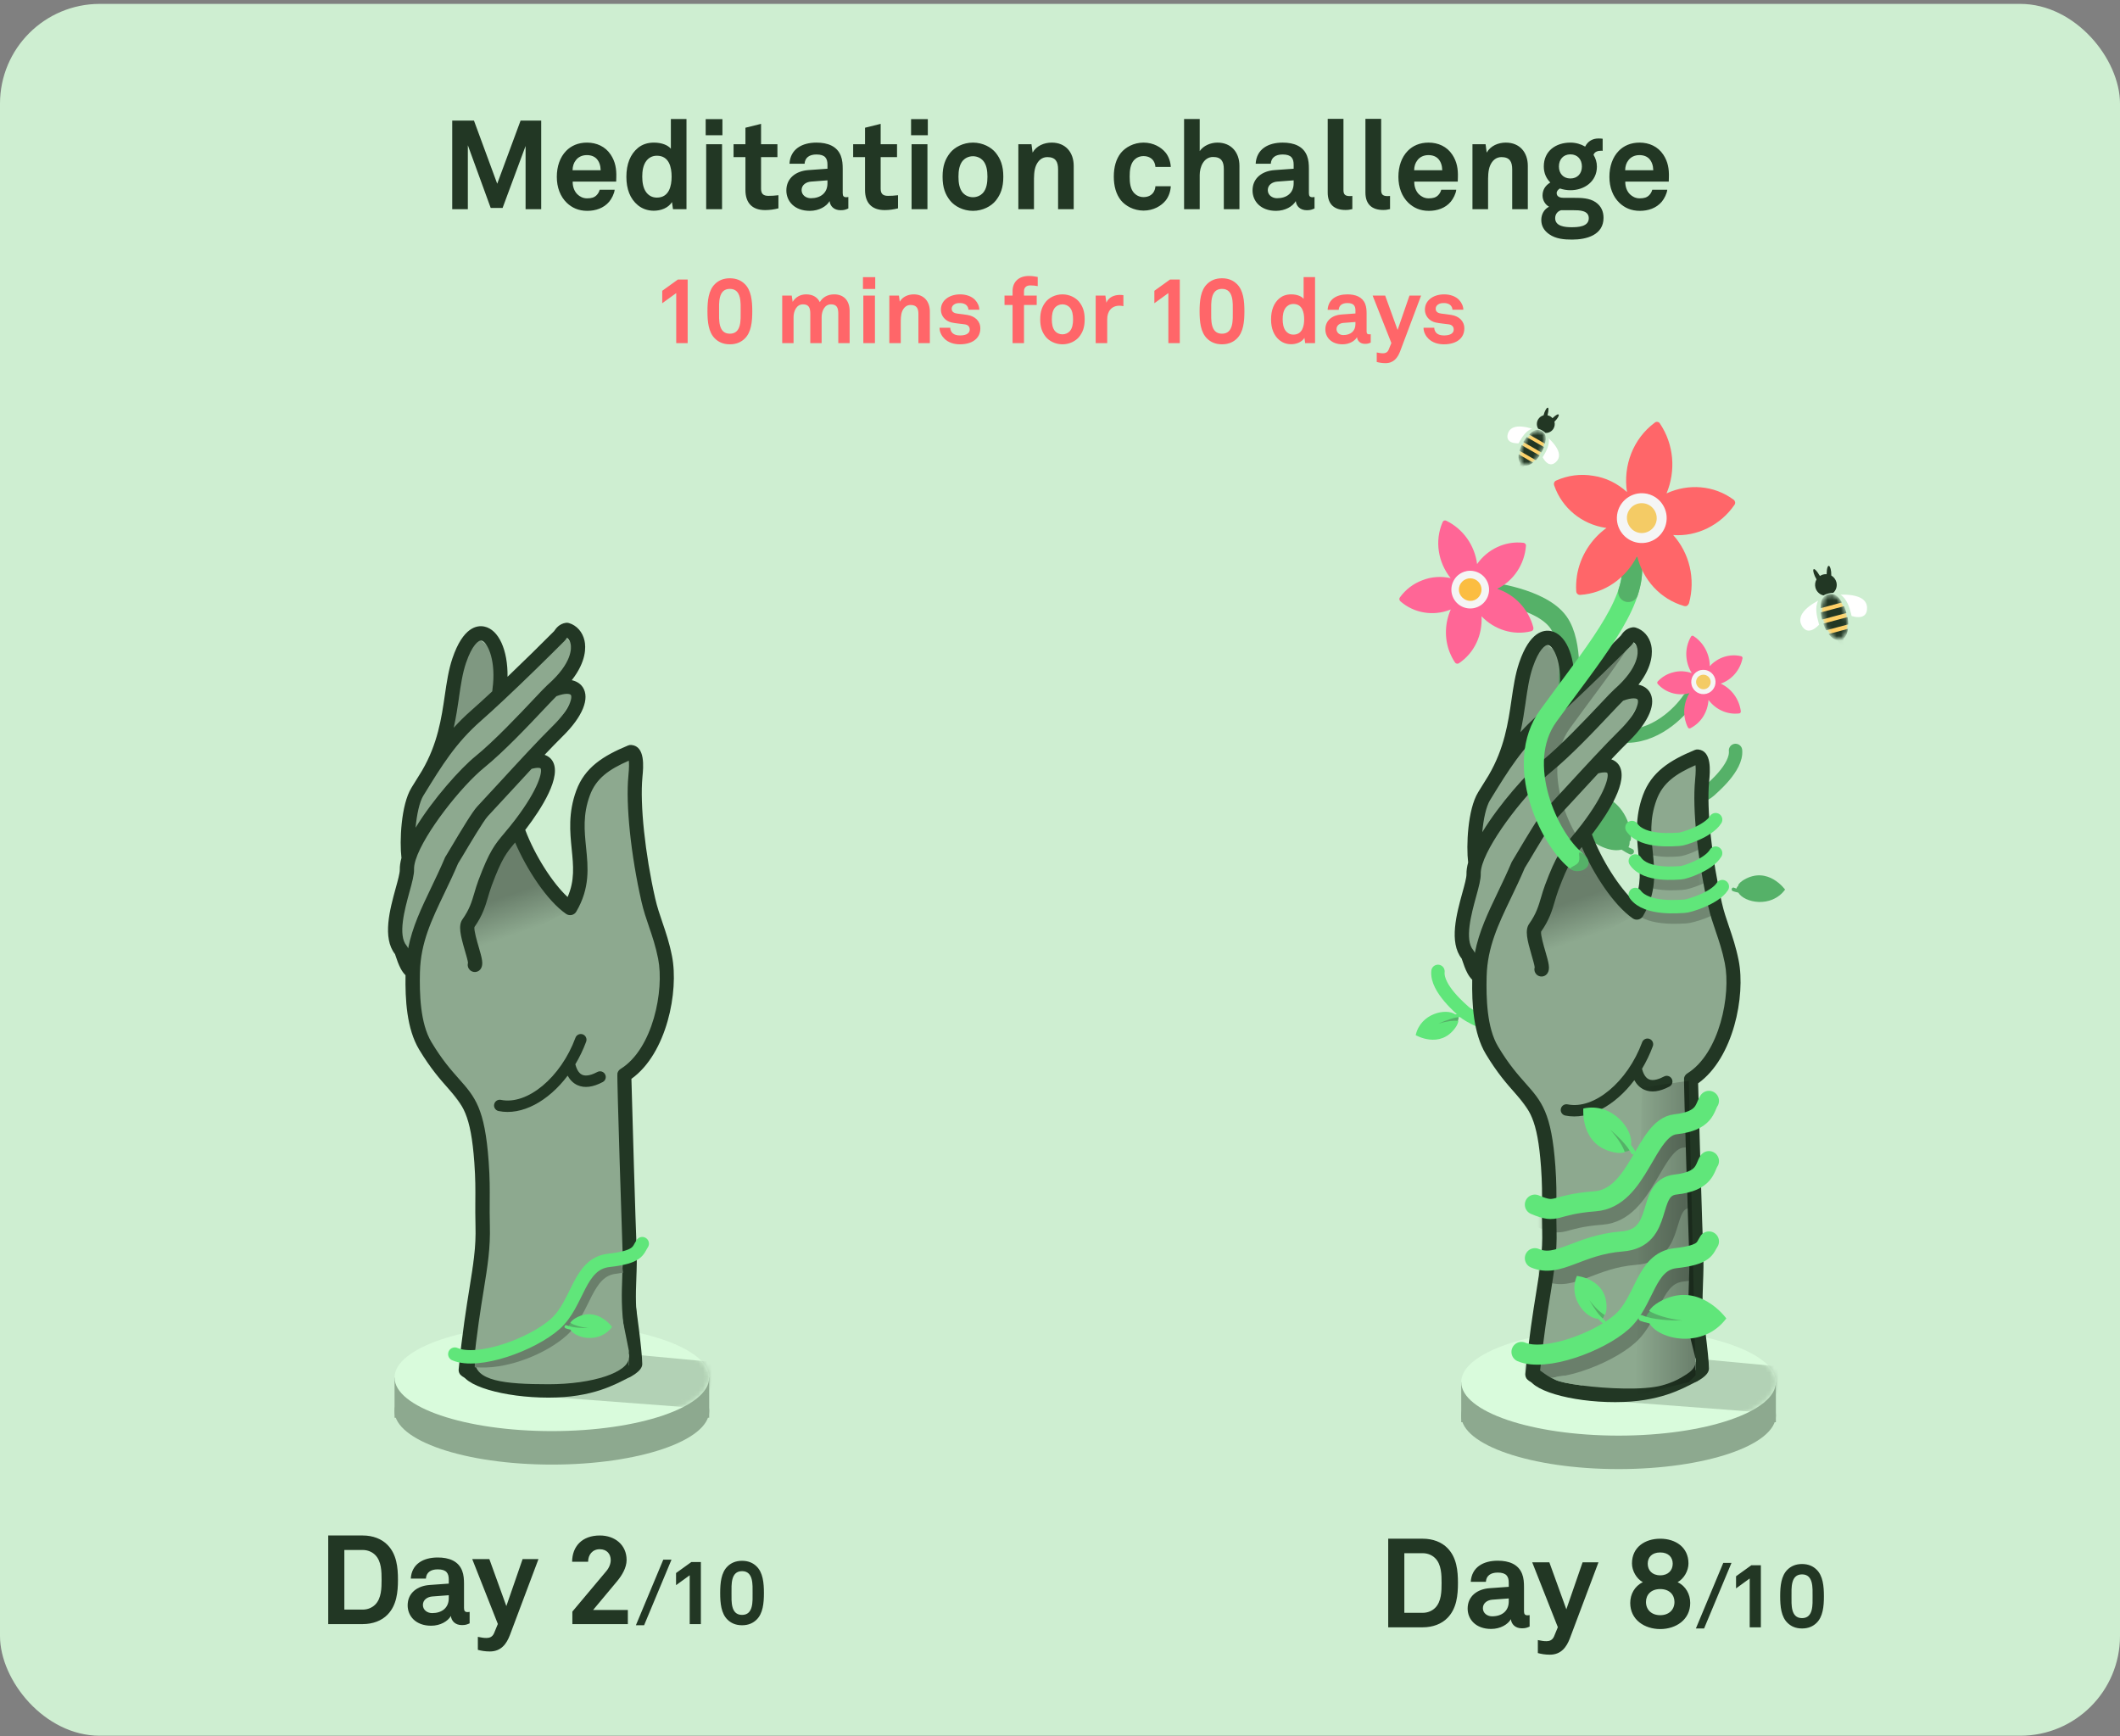 <svg width="475" height="389" viewBox="0 0 475 389" fill="none" xmlns="http://www.w3.org/2000/svg">
<rect x="0" y="0" width="475" height="389" fill="#808080" stroke="none"/>
<rect y="0.873" width="475" height="388" rx="22.359" fill="#CEEED1"/>
<path d="M121.26 46.873H117.76V32.705L112.608 46.593H109.948L104.824 32.537V46.873H101.324V27.021H106.196L111.404 41.161L116.64 27.021H121.26V46.873ZM138.086 39.705C138.086 39.705 138.058 40.377 138.058 40.685H128.314C128.286 41.805 128.678 42.869 129.378 43.541C129.882 44.017 130.582 44.437 131.534 44.437C132.542 44.437 133.158 44.241 133.662 43.737C133.97 43.429 134.222 43.037 134.362 42.505H137.722C137.638 43.373 137.05 44.521 136.49 45.193C135.258 46.649 133.438 47.237 131.59 47.237C129.602 47.237 128.146 46.537 126.998 45.445C125.542 44.045 124.758 42.001 124.758 39.621C124.758 37.297 125.458 35.225 126.858 33.797C127.95 32.677 129.518 31.949 131.506 31.949C133.662 31.949 135.622 32.817 136.826 34.637C137.89 36.233 138.142 37.885 138.086 39.705ZM134.586 38.137C134.558 37.045 134.25 36.205 133.69 35.589C133.214 35.085 132.486 34.749 131.478 34.749C130.414 34.749 129.546 35.197 129.042 35.869C128.538 36.513 128.314 37.185 128.286 38.137H134.586ZM153.812 46.873H150.788L150.564 45.277C149.696 46.621 148.072 47.209 146.476 47.209C145.02 47.209 143.816 46.705 142.92 45.977C141.184 44.549 140.344 42.365 140.344 39.621C140.344 36.765 141.212 34.553 142.948 33.125C143.844 32.397 145.02 31.949 146.504 31.949C148.352 31.949 149.696 32.565 150.312 33.321V26.657H153.812V46.873ZM150.48 39.565C150.48 37.465 149.92 34.889 147.176 34.889C146.084 34.889 145.328 35.393 144.824 36.037C144.096 36.989 143.9 38.305 143.9 39.565C143.9 40.825 144.096 42.169 144.824 43.121C145.328 43.765 146.084 44.269 147.176 44.269C149.92 44.269 150.48 41.665 150.48 39.565ZM161.864 30.297H158.112V26.685H161.864V30.297ZM161.78 46.873H158.224V32.313H161.78V46.873ZM174.412 46.677C173.432 46.929 172.452 47.069 171.416 47.069C168.476 47.069 167.02 45.389 167.02 42.589V35.197H164.36V32.313H167.02V28.617L170.52 27.749V32.313H174.188V35.197H170.52V42.281C170.52 43.401 171.024 43.877 172.144 43.877C172.872 43.877 173.46 43.849 174.412 43.737V46.677ZM190.075 46.705C189.487 46.957 189.179 47.097 188.339 47.097C186.827 47.097 185.987 46.145 185.875 45.053C185.203 46.229 183.523 47.237 181.451 47.237C177.979 47.237 176.187 45.053 176.187 42.673C176.187 39.901 178.343 38.305 181.115 38.109L185.399 37.801V36.905C185.399 35.533 184.923 34.609 182.935 34.609C181.311 34.609 180.359 35.337 180.275 36.681H176.887C177.083 33.405 179.687 31.949 182.935 31.949C185.427 31.949 187.555 32.733 188.395 34.917C188.759 35.841 188.815 36.877 188.815 37.857V43.261C188.815 43.933 189.039 44.185 189.627 44.185C189.851 44.185 190.075 44.129 190.075 44.129V46.705ZM185.399 41.077V40.405L181.703 40.685C180.639 40.769 179.603 41.413 179.603 42.589C179.603 43.709 180.583 44.409 181.675 44.409C183.859 44.409 185.399 43.233 185.399 41.077ZM201.209 46.677C200.229 46.929 199.249 47.069 198.213 47.069C195.273 47.069 193.817 45.389 193.817 42.589V35.197H191.157V32.313H193.817V28.617L197.317 27.749V32.313H200.985V35.197H197.317V42.281C197.317 43.401 197.821 43.877 198.941 43.877C199.669 43.877 200.257 43.849 201.209 43.737V46.677ZM207.884 30.297H204.132V26.685H207.884V30.297ZM207.8 46.873H204.244V32.313H207.8V46.873ZM224.8 39.593C224.8 42.057 224.184 43.597 223.092 44.969C222.084 46.201 220.208 47.237 217.996 47.237C215.784 47.237 213.908 46.201 212.9 44.969C211.808 43.597 211.192 42.057 211.192 39.593C211.192 37.129 211.808 35.589 212.9 34.217C213.908 32.985 215.784 31.949 217.996 31.949C220.208 31.949 222.084 32.985 223.092 34.217C224.184 35.589 224.8 37.129 224.8 39.593ZM221.244 39.593C221.244 38.221 221.048 36.849 220.208 35.925C219.732 35.421 218.948 35.001 217.996 35.001C217.044 35.001 216.26 35.421 215.784 35.925C214.944 36.849 214.748 38.221 214.748 39.593C214.748 40.965 214.944 42.337 215.784 43.261C216.26 43.765 217.044 44.185 217.996 44.185C218.948 44.185 219.732 43.765 220.208 43.261C221.048 42.337 221.244 40.965 221.244 39.593ZM240.572 46.873H237.072V37.941C237.072 36.233 236.512 35.197 234.664 35.197C233.432 35.197 232.62 35.981 232.144 37.045C231.64 38.193 231.668 39.705 231.668 40.937V46.873H228.168V32.313H231.108L231.36 34.189C232.228 32.649 233.964 31.949 235.644 31.949C238.752 31.949 240.572 34.133 240.572 37.157V46.873ZM262.323 41.721C262.267 42.869 261.875 44.017 261.203 44.885C260.195 46.145 258.431 47.181 256.219 47.181C254.007 47.181 252.159 46.117 251.151 44.885C250.059 43.513 249.555 41.693 249.555 39.565C249.555 37.437 250.059 35.617 251.151 34.245C252.159 33.013 254.007 31.949 256.219 31.949C258.431 31.949 260.195 32.985 261.203 34.245C261.875 35.113 262.267 36.261 262.323 37.409H258.879C258.851 36.877 258.683 36.429 258.459 36.065C258.039 35.421 257.283 34.973 256.219 34.973C255.267 34.973 254.567 35.365 254.091 35.869C253.251 36.793 253.111 38.193 253.111 39.565C253.111 40.937 253.251 42.309 254.091 43.233C254.567 43.737 255.267 44.157 256.219 44.157C257.283 44.157 258.039 43.709 258.459 43.065C258.683 42.701 258.851 42.253 258.879 41.721H262.323ZM277.705 46.873H274.205V37.885C274.205 36.205 273.645 35.169 271.797 35.169C269.697 35.169 268.801 37.409 268.801 39.201V46.873H265.301V26.657H268.801V33.853C269.641 32.621 271.265 31.949 272.777 31.949C275.885 31.949 277.705 34.161 277.705 37.157V46.873ZM294.528 46.705C293.94 46.957 293.632 47.097 292.792 47.097C291.28 47.097 290.44 46.145 290.328 45.053C289.656 46.229 287.976 47.237 285.904 47.237C282.432 47.237 280.64 45.053 280.64 42.673C280.64 39.901 282.796 38.305 285.568 38.109L289.852 37.801V36.905C289.852 35.533 289.376 34.609 287.388 34.609C285.764 34.609 284.812 35.337 284.728 36.681H281.34C281.536 33.405 284.14 31.949 287.388 31.949C289.88 31.949 292.008 32.733 292.848 34.917C293.212 35.841 293.268 36.877 293.268 37.857V43.261C293.268 43.933 293.492 44.185 294.08 44.185C294.304 44.185 294.528 44.129 294.528 44.129V46.705ZM289.852 41.077V40.405L286.156 40.685C285.092 40.769 284.056 41.413 284.056 42.589C284.056 43.709 285.036 44.409 286.128 44.409C288.312 44.409 289.852 43.233 289.852 41.077ZM302.999 46.845C302.299 46.985 302.159 47.041 301.459 47.041C299.079 47.041 297.483 45.893 297.483 43.121V26.629H301.011V42.533C301.011 43.373 301.207 43.933 302.411 43.933C302.719 43.933 302.803 43.905 302.999 43.905V46.845ZM311.448 46.845C310.748 46.985 310.608 47.041 309.908 47.041C307.528 47.041 305.932 45.893 305.932 43.121V26.629H309.46V42.533C309.46 43.373 309.656 43.933 310.86 43.933C311.168 43.933 311.252 43.905 311.448 43.905V46.845ZM326.649 39.705C326.649 39.705 326.621 40.377 326.621 40.685H316.877C316.849 41.805 317.241 42.869 317.941 43.541C318.445 44.017 319.145 44.437 320.097 44.437C321.105 44.437 321.721 44.241 322.225 43.737C322.533 43.429 322.785 43.037 322.925 42.505H326.285C326.201 43.373 325.613 44.521 325.053 45.193C323.821 46.649 322.001 47.237 320.153 47.237C318.165 47.237 316.709 46.537 315.561 45.445C314.105 44.045 313.321 42.001 313.321 39.621C313.321 37.297 314.021 35.225 315.421 33.797C316.513 32.677 318.081 31.949 320.069 31.949C322.225 31.949 324.185 32.817 325.389 34.637C326.453 36.233 326.705 37.885 326.649 39.705ZM323.149 38.137C323.121 37.045 322.813 36.205 322.253 35.589C321.777 35.085 321.049 34.749 320.041 34.749C318.977 34.749 318.109 35.197 317.605 35.869C317.101 36.513 316.877 37.185 316.849 38.137H323.149ZM342.318 46.873H338.818V37.941C338.818 36.233 338.258 35.197 336.41 35.197C335.178 35.197 334.366 35.981 333.89 37.045C333.386 38.193 333.414 39.705 333.414 40.937V46.873H329.914V32.313H332.854L333.106 34.189C333.974 32.649 335.71 31.949 337.39 31.949C340.498 31.949 342.318 34.133 342.318 37.157V46.873ZM359.281 48.805C359.281 52.641 355.501 53.677 352.253 53.677C350.489 53.677 348.613 53.537 347.101 52.473C345.981 51.689 345.337 50.653 345.337 49.281C345.337 48.021 345.953 46.873 347.073 46.313C346.149 45.809 345.617 44.773 345.617 43.821C345.617 42.589 346.177 41.609 347.353 40.881C346.457 39.985 345.897 38.781 345.897 37.297C345.897 33.825 348.585 31.949 351.861 31.949C353.065 31.949 354.213 32.285 355.165 32.845C355.781 31.585 356.901 31.025 358.133 31.025C358.357 31.025 358.861 31.025 359.085 31.081V33.797C359.001 33.797 358.889 33.769 358.805 33.769C357.993 33.769 357.265 33.993 357.041 34.693C357.517 35.477 357.797 36.345 357.797 37.325C357.797 40.657 354.997 42.617 351.861 42.617C351.049 42.617 350.237 42.477 349.509 42.225C349.173 42.421 348.781 42.785 348.781 43.261C348.781 44.129 349.649 44.325 350.377 44.325H352.785C354.241 44.325 356.145 44.353 357.517 45.305C358.777 46.173 359.281 47.405 359.281 48.805ZM354.437 37.297C354.437 35.729 353.457 34.581 351.861 34.581C350.265 34.581 349.285 35.729 349.285 37.297C349.285 38.865 350.265 39.985 351.861 39.985C353.457 39.985 354.437 38.865 354.437 37.297ZM355.977 48.889C355.977 47.097 353.821 47.097 352.505 47.097H349.761C349.005 47.321 348.445 47.965 348.445 48.889C348.445 50.737 350.741 50.905 352.113 50.905C353.513 50.905 355.977 50.821 355.977 48.889ZM373.926 39.705C373.926 39.705 373.898 40.377 373.898 40.685H364.154C364.126 41.805 364.518 42.869 365.218 43.541C365.722 44.017 366.422 44.437 367.374 44.437C368.382 44.437 368.998 44.241 369.502 43.737C369.81 43.429 370.062 43.037 370.202 42.505H373.562C373.478 43.373 372.89 44.521 372.33 45.193C371.098 46.649 369.278 47.237 367.43 47.237C365.442 47.237 363.986 46.537 362.838 45.445C361.382 44.045 360.598 42.001 360.598 39.621C360.598 37.297 361.298 35.225 362.698 33.797C363.79 32.677 365.358 31.949 367.346 31.949C369.502 31.949 371.462 32.817 372.666 34.637C373.73 36.233 373.982 37.885 373.926 39.705ZM370.426 38.137C370.398 37.045 370.09 36.205 369.53 35.589C369.054 35.085 368.326 34.749 367.318 34.749C366.254 34.749 365.386 35.197 364.882 35.869C364.378 36.513 364.154 37.185 364.126 38.137H370.426Z" fill="#223724"/>
<path d="M154.075 76.873H151.513V65.662L148.378 67.937V65.149L151.882 62.628H154.075V76.873ZM168.552 69.74C168.552 72.077 168.326 74.454 166.851 75.869C166.113 76.586 165.068 77.139 163.53 77.139C161.993 77.139 160.948 76.586 160.21 75.869C158.734 74.454 158.509 72.077 158.509 69.74C158.509 67.404 158.734 65.026 160.21 63.612C160.948 62.895 161.993 62.342 163.53 62.342C165.068 62.342 166.113 62.895 166.851 63.612C168.326 65.026 168.552 67.404 168.552 69.74ZM165.949 69.74C165.949 67.896 166.174 64.719 163.53 64.719C160.886 64.719 161.112 67.896 161.112 69.74C161.112 71.585 160.886 74.762 163.53 74.762C166.174 74.762 165.949 71.585 165.949 69.74ZM190.366 76.873H187.824V70.253C187.824 68.941 187.476 68.183 186.184 68.183C184.729 68.183 184.094 69.72 184.094 71.052V76.873H181.552V70.253C181.552 68.941 181.204 68.183 179.913 68.183C178.457 68.183 177.802 69.72 177.802 71.052V76.873H175.26V66.215H177.392L177.597 67.629C178.191 66.646 179.216 65.949 180.63 65.949C182.126 65.949 183.151 66.605 183.684 67.691C184.319 66.584 185.467 65.949 186.902 65.949C189.177 65.949 190.366 67.465 190.366 69.679V76.873ZM196.1 64.74H193.353V62.096H196.1V64.74ZM196.038 76.873H193.435V66.215H196.038V76.873ZM208.338 76.873H205.776V70.335C205.776 69.085 205.366 68.326 204.014 68.326C203.112 68.326 202.518 68.9 202.169 69.679C201.8 70.519 201.821 71.626 201.821 72.528V76.873H199.259V66.215H201.411L201.595 67.588C202.231 66.461 203.501 65.949 204.731 65.949C207.006 65.949 208.338 67.547 208.338 69.761V76.873ZM219.648 73.573C219.648 74.598 219.28 75.356 218.726 75.91C217.865 76.771 216.533 77.139 215.078 77.139C213.725 77.139 212.516 76.75 211.635 75.91C211.02 75.315 210.507 74.434 210.507 73.43H212.905C212.905 73.901 213.151 74.413 213.479 74.68C213.889 75.008 214.36 75.151 215.098 75.151C215.959 75.151 217.271 74.967 217.271 73.799C217.271 73.184 216.861 72.774 216.205 72.671C215.262 72.528 214.197 72.466 213.254 72.261C211.799 71.954 210.815 70.765 210.815 69.412C210.815 68.326 211.266 67.568 211.901 67.014C212.68 66.338 213.807 65.949 215.139 65.949C216.41 65.949 217.701 66.359 218.48 67.199C219.054 67.814 219.423 68.613 219.423 69.392H216.984C216.984 68.982 216.8 68.654 216.554 68.388C216.246 68.08 215.693 67.896 215.16 67.896C214.791 67.896 214.442 67.896 214.053 68.06C213.602 68.244 213.233 68.634 213.233 69.187C213.233 69.945 213.889 70.171 214.463 70.253C215.426 70.376 215.693 70.396 216.738 70.56C218.419 70.827 219.648 71.892 219.648 73.573ZM232.509 64.104C231.976 64.002 231.505 63.94 230.828 63.94C229.906 63.94 229.435 64.473 229.435 65.231V66.215H232.284V68.326H229.435V76.873H226.873V68.326H225.069V66.215H226.873V65.19C226.873 63.223 228.205 61.829 230.5 61.829C231.238 61.829 231.71 61.891 232.509 62.054V64.104ZM243.029 71.544C243.029 73.348 242.578 74.475 241.778 75.479C241.041 76.381 239.667 77.139 238.048 77.139C236.429 77.139 235.056 76.381 234.318 75.479C233.519 74.475 233.068 73.348 233.068 71.544C233.068 69.74 233.519 68.613 234.318 67.609C235.056 66.707 236.429 65.949 238.048 65.949C239.667 65.949 241.041 66.707 241.778 67.609C242.578 68.613 243.029 69.74 243.029 71.544ZM240.426 71.544C240.426 70.54 240.282 69.535 239.667 68.859C239.319 68.49 238.745 68.183 238.048 68.183C237.351 68.183 236.777 68.49 236.429 68.859C235.814 69.535 235.671 70.54 235.671 71.544C235.671 72.548 235.814 73.553 236.429 74.229C236.777 74.598 237.351 74.905 238.048 74.905C238.745 74.905 239.319 74.598 239.667 74.229C240.282 73.553 240.426 72.548 240.426 71.544ZM251.705 68.593C251.418 68.531 251.11 68.49 250.823 68.49C249.02 68.49 248.077 69.781 248.077 71.503V76.873H245.495V66.215H247.667L247.893 67.814C248.384 66.584 249.655 66.072 250.905 66.072C251.172 66.072 251.438 66.092 251.705 66.133V68.593ZM264.341 76.873H261.779V65.662L258.643 67.937V65.149L262.148 62.628H264.341V76.873ZM278.817 69.74C278.817 72.077 278.592 74.454 277.116 75.869C276.378 76.586 275.333 77.139 273.796 77.139C272.259 77.139 271.213 76.586 270.476 75.869C269 74.454 268.774 72.077 268.774 69.74C268.774 67.404 269 65.026 270.476 63.612C271.213 62.895 272.259 62.342 273.796 62.342C275.333 62.342 276.378 62.895 277.116 63.612C278.592 65.026 278.817 67.404 278.817 69.74ZM276.214 69.74C276.214 67.896 276.44 64.719 273.796 64.719C271.152 64.719 271.377 67.896 271.377 69.74C271.377 71.585 271.152 74.762 273.796 74.762C276.44 74.762 276.214 71.585 276.214 69.74ZM294.646 76.873H292.433L292.269 75.705C291.633 76.689 290.445 77.119 289.276 77.119C288.211 77.119 287.329 76.75 286.673 76.217C285.403 75.172 284.788 73.573 284.788 71.565C284.788 69.474 285.423 67.855 286.694 66.81C287.35 66.277 288.211 65.949 289.297 65.949C290.65 65.949 291.633 66.4 292.084 66.953V62.075H294.646V76.873ZM292.207 71.524C292.207 69.986 291.797 68.101 289.789 68.101C288.989 68.101 288.436 68.47 288.067 68.941C287.534 69.638 287.391 70.601 287.391 71.524C287.391 72.446 287.534 73.43 288.067 74.127C288.436 74.598 288.989 74.967 289.789 74.967C291.797 74.967 292.207 73.061 292.207 71.524ZM307.12 76.75C306.689 76.934 306.464 77.037 305.849 77.037C304.742 77.037 304.127 76.34 304.045 75.541C303.553 76.402 302.324 77.139 300.807 77.139C298.266 77.139 296.954 75.541 296.954 73.799C296.954 71.77 298.532 70.601 300.561 70.458L303.697 70.232V69.576C303.697 68.572 303.349 67.896 301.893 67.896C300.705 67.896 300.008 68.429 299.946 69.412H297.466C297.61 67.014 299.516 65.949 301.893 65.949C303.717 65.949 305.275 66.523 305.89 68.121C306.156 68.798 306.197 69.556 306.197 70.273V74.229C306.197 74.721 306.361 74.905 306.792 74.905C306.956 74.905 307.12 74.865 307.12 74.865V76.75ZM303.697 72.63V72.138L300.991 72.344C300.213 72.405 299.454 72.876 299.454 73.737C299.454 74.557 300.172 75.069 300.971 75.069C302.57 75.069 303.697 74.209 303.697 72.63ZM318.408 66.215L313.714 78.697C313.182 80.091 312.3 81.362 310.435 81.362C309.595 81.362 309.021 81.239 308.468 81.095V78.964C309.144 79.087 309.328 79.148 309.902 79.148C310.374 79.148 310.866 78.984 311.132 78.349L311.747 76.853L307.545 66.215H310.353L313.141 73.922L315.805 66.215H318.408ZM328.092 73.573C328.092 74.598 327.724 75.356 327.17 75.91C326.309 76.771 324.977 77.139 323.522 77.139C322.169 77.139 320.96 76.75 320.079 75.91C319.464 75.315 318.951 74.434 318.951 73.43H321.349C321.349 73.901 321.595 74.413 321.923 74.68C322.333 75.008 322.805 75.151 323.542 75.151C324.403 75.151 325.715 74.967 325.715 73.799C325.715 73.184 325.305 72.774 324.649 72.671C323.706 72.528 322.641 72.466 321.698 72.261C320.243 71.954 319.259 70.765 319.259 69.412C319.259 68.326 319.71 67.568 320.345 67.014C321.124 66.338 322.251 65.949 323.583 65.949C324.854 65.949 326.145 66.359 326.924 67.199C327.498 67.814 327.867 68.613 327.867 69.392H325.428C325.428 68.982 325.244 68.654 324.998 68.388C324.69 68.08 324.137 67.896 323.604 67.896C323.235 67.896 322.887 67.896 322.497 68.06C322.046 68.244 321.677 68.634 321.677 69.187C321.677 69.945 322.333 70.171 322.907 70.253C323.87 70.376 324.137 70.396 325.182 70.56C326.863 70.827 328.092 71.892 328.092 73.573Z" fill="#FF6669"/>
<g clip-path="url(#clip0_4801_138588)">
<ellipse cx="123.652" cy="316.123" rx="35.25" ry="12" fill="#8DA98F"/>
<rect x="88.402" y="308.623" width="70.5" height="9" fill="#8DA98F"/>
<ellipse cx="123.652" cy="308.623" rx="35.25" ry="12" fill="#D9FBDC"/>
<mask id="mask0_4801_138588" style="mask-type:alpha" maskUnits="userSpaceOnUse" x="88" y="296" width="71" height="25">
<ellipse cx="123.652" cy="308.623" rx="35.25" ry="12" fill="#D9FBDC"/>
</mask>
<g mask="url(#mask0_4801_138588)">
<path d="M155.152 315.373L115.402 312.373L140.902 303.373L164.902 305.623L155.152 315.373Z" fill="#8DA98F" fill-opacity="0.5"/>
</g>
<path d="M106.83 277.123L103.08 307.873L116.58 309.373L130.83 306.373L140.58 299.623L139.08 241.873L144.33 237.373L149.58 218.623L142.83 196.873L141.33 169.123L134.58 171.373L129.33 179.623V195.373L126.33 203.623L115.08 187.123L118.856 181.251C119.549 180.173 120.065 178.99 120.384 177.748L121.83 172.123L120.652 169.123L129.33 154.873L123.33 155.623L130.08 146.623L126.33 142.123L112.08 154.873L109.83 145.123L106.08 142.123L100.83 151.123L99.33 167.623L91.83 180.373L91.08 194.623L87.33 208.873L91.08 217.123L92.902 228.373L96.33 238.123L106.83 252.373V277.123Z" fill="#8DA98F"/>
<path d="M128.152 203.623L105.652 215.623V207.373L110.152 193.123L116.152 186.373L117.652 190.873L128.152 203.623Z" fill="url(#paint0_linear_4801_138588)" fill-opacity="0.25"/>
<path d="M102.652 145.873L107.152 141.373L112.402 146.623L111.652 156.373L99.652 168.373L102.652 145.873Z" fill="black" fill-opacity="0.1"/>
<path d="M142.687 301.75C142.718 301.725 142.724 300.186 142.744 300.158C142.816 300.076 142.873 299.984 142.926 299.884C142.976 299.796 143.02 299.711 143.053 299.623C143.082 299.527 143.093 299.433 143.105 299.338C143.116 299.226 143.131 299.121 143.125 299.009C143.124 298.974 143.14 298.939 143.129 298.901C142.312 293.371 142.444 289.992 142.575 286.41C142.661 284.143 142.749 281.795 142.605 278.828C142.446 275.701 141.604 246.942 141.473 241.702C149.394 236.048 152.133 222.08 150.562 214.182C149.966 211.181 149.178 208.866 148.412 206.627C147.809 204.86 147.239 203.189 146.808 201.295C144.538 191.336 143.36 180.167 143.939 174.135L143.944 174.044C144.161 171.823 144.608 167.205 141.483 166.902C141.22 166.874 140.959 166.915 140.714 167.019C135.117 169.34 131.009 171.949 129.112 177.134C127.28 182.143 127.713 186.434 128.091 190.224C128.471 193.968 128.802 197.269 127.175 200.966C123.751 197.788 119.832 191.616 117.684 185.927C117.761 185.824 117.836 185.731 117.921 185.624C121.125 181.416 126.135 173.833 123.685 170.322C123.351 169.845 122.823 169.383 122.029 169.106C123.521 167.534 124.914 166.094 126.087 164.939C130.539 160.564 132.211 156.454 130.572 153.954C130.245 153.456 129.495 152.678 128.111 152.387C131.42 148.159 131.269 144.93 130.969 143.55C130.539 141.593 129.23 140.113 127.472 139.587C127.244 139.523 127.002 139.501 126.772 139.535C125.31 139.764 124.601 140.76 124.264 141.24C124.223 141.297 124.189 141.351 124.159 141.393C121.207 144.361 117.407 148.098 113.717 151.626C113.802 145.661 111.754 141.061 108.532 140.376C106.877 140.026 103.75 140.486 101.377 147.472C100.499 150.063 100.09 152.855 99.657 155.819C98.917 160.884 98.076 166.64 94.554 172.663C94.547 172.667 94.55 172.674 94.55 172.674C93.814 173.835 93.082 175.021 92.317 176.277L92.176 176.511C89.838 180.32 89.496 188.528 89.951 192.214C89.689 193.168 89.557 194.052 89.577 194.838C89.599 195.578 89.122 197.327 88.65 199.02C87.363 203.704 85.611 210.094 88.51 213.765C88.536 213.848 88.57 213.945 88.608 214.067C88.933 215.061 89.302 216.104 89.779 217.001C90.083 217.573 90.442 218.082 90.861 218.487C90.773 223.896 91.105 230.462 93.906 235.131C96.47 239.386 98.639 241.834 100.383 243.8C103.674 247.51 105.49 249.561 106.281 260.502C106.538 264.046 106.523 266.514 106.501 269.136C106.494 270.803 106.481 272.526 106.537 274.611C106.671 279.389 106.087 283 105.21 288.457C104.49 292.927 103.592 298.493 102.771 306.751C102.735 307.115 102.805 307.414 102.937 307.663C103.252 308.256 103.914 308.568 104.253 308.723C106.301 309.679 112.03 311.401 119.073 311.019C128.036 310.536 136.195 308.309 142.663 301.737L142.687 301.75ZM102.831 156.282C103.239 153.472 103.631 150.813 104.418 148.501C105.75 144.581 107.218 143.366 107.886 143.507C109.063 143.757 110.994 147.323 110.472 153.263C110.447 153.498 110.421 153.715 110.391 153.943C110.353 154.22 110.319 154.539 110.293 154.889C108.626 156.448 107.041 157.893 105.666 159.101C104.175 160.407 102.865 161.705 101.662 163.036C102.19 160.684 102.528 158.425 102.838 156.296L102.831 156.282ZM94.904 178.184L95.045 177.95C98.991 171.525 102.107 166.453 107.76 161.492C109.282 160.16 111.052 158.529 112.913 156.788C112.92 156.784 112.93 156.77 112.937 156.766C117.502 152.489 122.667 147.425 126.451 143.626C126.635 143.439 126.77 143.244 126.892 143.073C126.952 142.987 127 142.927 127.033 142.874C127.432 143.157 127.72 143.632 127.85 144.227C128.051 145.137 128.275 148.504 122.743 153.393C122.726 153.41 122.695 153.436 122.671 153.457L122.664 153.461C122.121 153.953 121.106 155.024 119.591 156.635C116.268 160.153 110.715 166.035 106.489 169.468C103.187 172.144 97.022 179.022 93.115 185.436C93.375 182.563 93.957 179.697 94.894 178.181L94.904 178.184ZM91.107 211.879C89.084 209.539 90.679 203.718 91.736 199.865C92.338 197.687 92.808 195.959 92.771 194.74C92.758 194.216 92.855 193.599 93.051 192.919C93.094 192.817 93.126 192.711 93.151 192.592C95.01 186.719 103.349 176.144 108.519 171.953C112.906 168.39 118.337 162.645 121.929 158.833C123.134 157.555 124.166 156.467 124.674 155.975C126.72 155.197 127.743 155.44 127.907 155.698C128.277 156.262 127.771 158.788 123.852 162.65C120.68 165.77 116.042 170.811 111.95 175.261C110.106 177.268 108.367 179.157 106.91 180.71C105.848 181.841 103.368 185.964 100.917 190.09C100.488 190.814 100.045 191.563 99.914 191.765C99.829 191.872 99.766 191.986 99.71 192.113C98.69 194.522 97.637 196.719 96.614 198.855C94.392 203.496 92.389 207.667 91.448 212.486C91.354 212.243 91.259 212.064 91.111 211.886L91.107 211.879ZM117.907 307.878C112.332 308.011 107.816 306.74 106.072 306.039C106.857 298.446 107.694 293.214 108.385 288.971C109.262 283.532 109.894 279.613 109.756 274.527C109.702 272.495 109.712 270.799 109.723 269.156C109.74 266.475 109.76 263.934 109.493 260.271C108.626 248.239 106.429 245.77 102.8 241.674C101.056 239.708 99.074 237.479 96.67 233.475C94.129 229.261 93.978 222.537 94.091 217.823C94.097 217.784 94.096 217.749 94.095 217.714C94.264 211.192 96.695 206.112 99.518 200.222C100.541 198.086 101.6 195.885 102.633 193.452C102.859 193.111 103.174 192.571 103.691 191.713C105.086 189.361 108.362 183.858 109.271 182.888C110.738 181.32 112.484 179.428 114.335 177.417C115.883 175.736 117.509 173.969 119.102 172.255C120.532 171.866 121.065 172.069 121.108 172.134C121.569 172.801 120.787 176.623 115.421 183.67C114.487 184.893 113.727 185.792 113.061 186.588C110.876 189.184 109.671 190.612 107.181 197.263C106.804 198.268 106.544 199.176 106.283 200.05C105.706 202.011 105.214 203.697 103.621 205.96C102.625 207.365 103.17 209.571 104.179 213.034C104.45 213.96 104.814 215.209 104.861 215.697C104.735 216.109 104.781 216.545 104.979 216.917C105.107 217.159 105.301 217.374 105.553 217.532C106.302 217.992 107.292 217.758 107.749 217.002C108.37 215.99 107.969 214.62 107.25 212.135C106.867 210.834 106.172 208.444 106.3 207.703C108.149 205.056 108.757 202.972 109.353 200.948C109.598 200.127 109.846 199.279 110.18 198.376C112.436 192.336 113.457 191.077 115.415 188.752C118.009 194.779 122.557 201.784 126.828 204.742C127.195 204.999 127.648 205.085 128.086 204.994C128.52 204.896 128.898 204.624 129.119 204.241C132.23 198.942 131.765 194.34 131.318 189.888C130.937 186.109 130.574 182.533 132.154 178.215C133.554 174.392 136.429 172.376 140.885 170.423C140.955 170.97 140.976 171.958 140.8 173.724L140.795 173.815C140.17 180.244 141.352 191.57 143.724 201.988C144.191 204.049 144.817 205.875 145.421 207.642C146.153 209.784 146.907 212.002 147.459 214.787C148.866 221.861 146.291 234.989 139.05 239.477C138.692 239.702 138.436 240.051 138.338 240.466C138.182 241.106 139.426 278.608 139.445 278.96C139.586 281.787 139.496 284.065 139.418 286.265C139.287 289.662 139.169 293.185 139.893 298.524C132.258 305.964 123.771 307.725 117.944 307.867L117.907 307.878ZM135.05 242.418C132.863 243.58 130.971 243.817 129.423 243.135C128.338 242.659 127.643 241.817 127.185 240.989C122.869 246.717 116.936 249.987 111.712 248.916C111.326 248.838 111.016 248.587 110.843 248.263C110.707 248.008 110.655 247.708 110.724 247.406C110.867 246.711 111.545 246.271 112.23 246.411C118.16 247.629 125.654 241.388 128.934 232.494C129.176 231.835 129.915 231.495 130.575 231.737C131.234 231.979 131.574 232.718 131.332 233.378C130.665 235.184 129.843 236.868 128.908 238.437C129.082 239.096 129.484 240.369 130.456 240.799C131.449 241.235 132.851 240.693 133.851 240.162C134.472 239.831 135.243 240.067 135.577 240.695C135.907 241.316 135.675 242.094 135.043 242.421L135.05 242.418Z" fill="#223724"/>
<path d="M140.902 292.123H142.402C142.402 292.123 143.902 302.623 143.902 305.623C143.902 307.28 140.902 308.623 140.902 308.623V292.123Z" fill="#223724"/>
<path d="M134.902 295.123H139.402L140.902 302.623V307.123L134.902 308.623V295.123Z" fill="#8DA98F"/>
<path d="M140.902 308.623C137.902 310.123 132.843 313.123 122.902 313.123C112.961 313.123 103.402 310.437 103.402 307.123C103.402 303.809 112.961 301.123 122.902 301.123C132.843 301.123 145.598 306.275 140.902 308.623Z" fill="#223724"/>
<rect x="139.402" y="304.123" width="1.5" height="3" fill="#223724"/>
<path d="M140.902 304.123C140.902 307.437 132.843 310.123 122.902 310.123C112.961 310.123 106.402 309.373 106.402 304.873C106.402 301.559 112.961 298.123 122.902 298.123C132.843 298.123 140.902 300.809 140.902 304.123Z" fill="#8DA98F"/>
<path d="M107.902 304.873C113.855 305.021 121.601 301.946 125.903 298.122C131.086 293.515 131.153 284.622 137.903 283.872C138.447 283.811 137.445 283.943 137.902 283.873" stroke="#6A7F6B" stroke-width="3" stroke-linecap="square"/>
<path d="M101.902 303.373C107.152 305.623 119.22 301.23 124.402 296.623C129.585 292.016 129.652 283.123 136.402 282.373C143.152 281.623 142.902 280.123 143.902 278.623" stroke="#60E67A" stroke-width="3" stroke-linecap="round"/>
<path d="M127.459 297.276C127.246 297.03 127.806 296.436 128.113 296.169L131.287 296.103L132.887 297.943L130.286 298.05C129.433 297.894 127.673 297.521 127.459 297.276Z" fill="#55B168"/>
<path d="M126.719 297.593C126.967 297.677 127.33 297.792 127.809 297.89C128.972 299.883 134.332 301.059 137.142 297.287C137.142 297.287 133.741 292.519 128.944 295.315C128.36 295.651 127.982 296.023 127.768 296.381C128.566 296.846 129.83 297.292 131.805 297.548C130.273 297.55 128.123 297.445 126.959 296.912C126.757 296.831 126.565 296.912 126.504 297.094C126.418 297.297 126.517 297.512 126.719 297.593L126.719 297.593Z" fill="#60E67A"/>
</g>
<path d="M89.165 353.919C89.165 356.663 88.885 359.631 86.841 361.731C85.525 363.103 83.537 363.859 81.269 363.859H73.541V344.007H81.269C83.537 344.007 85.525 344.763 86.841 346.135C88.885 348.235 89.165 351.175 89.165 353.919ZM85.497 353.919C85.497 352.099 85.469 349.775 84.069 348.375C83.397 347.703 82.417 347.255 81.269 347.255H77.153V360.611H81.269C82.417 360.611 83.397 360.163 84.069 359.491C85.469 358.091 85.497 355.739 85.497 353.919ZM105.225 363.691C104.637 363.943 104.329 364.083 103.489 364.083C101.977 364.083 101.137 363.131 101.025 362.039C100.353 363.215 98.673 364.223 96.601 364.223C93.129 364.223 91.337 362.039 91.337 359.659C91.337 356.887 93.493 355.291 96.265 355.095L100.549 354.787V353.891C100.549 352.519 100.073 351.595 98.085 351.595C96.461 351.595 95.509 352.323 95.425 353.667H92.037C92.233 350.391 94.837 348.935 98.085 348.935C100.577 348.935 102.705 349.719 103.545 351.903C103.909 352.827 103.965 353.863 103.965 354.843V360.247C103.965 360.919 104.189 361.171 104.777 361.171C105.001 361.171 105.225 361.115 105.225 361.115V363.691ZM100.549 358.063V357.391L96.853 357.671C95.789 357.755 94.753 358.399 94.753 359.575C94.753 360.695 95.733 361.395 96.825 361.395C99.009 361.395 100.549 360.219 100.549 358.063ZM120.647 349.299L114.235 366.351C113.507 368.255 112.303 369.991 109.755 369.991C108.607 369.991 107.823 369.823 107.067 369.627V366.715C107.991 366.883 108.243 366.967 109.027 366.967C109.671 366.967 110.343 366.743 110.707 365.875L111.547 363.831L105.807 349.299H109.643L113.451 359.827L117.091 349.299H120.647ZM140.674 363.859H128.242V361.059L135.83 352.015C136.502 351.231 136.838 350.307 136.838 349.523C136.838 348.151 135.97 347.087 134.374 347.087C132.722 347.087 131.77 348.347 131.77 349.887H128.186C128.214 346.471 130.398 344.007 134.402 344.007C137.734 344.007 140.394 346.079 140.394 349.495C140.394 351.231 139.358 352.939 138.266 354.255L132.89 360.695H140.674V363.859ZM150.455 349.419L144.315 364.119H142.475L148.615 349.419H150.455ZM157.034 363.859H154.534V352.919L151.474 355.139V352.419L154.894 349.959H157.034V363.859ZM171.161 356.899C171.161 359.179 170.941 361.499 169.501 362.879C168.781 363.579 167.761 364.119 166.261 364.119C164.761 364.119 163.741 363.579 163.021 362.879C161.581 361.499 161.361 359.179 161.361 356.899C161.361 354.619 161.581 352.299 163.021 350.919C163.741 350.219 164.761 349.679 166.261 349.679C167.761 349.679 168.781 350.219 169.501 350.919C170.941 352.299 171.161 354.619 171.161 356.899ZM168.621 356.899C168.621 355.099 168.841 351.999 166.261 351.999C163.681 351.999 163.901 355.099 163.901 356.899C163.901 358.699 163.681 361.799 166.261 361.799C168.841 361.799 168.621 358.699 168.621 356.899Z" fill="#223724"/>
<path d="M364.558 189.999C365.157 189.958 365.202 188.451 365.149 187.703L361.095 183.475L356.605 183.789L359.86 187.321C361.176 188.231 363.96 190.041 364.558 189.999Z" fill="#55B168"/>
<path d="M365.118 191.381C364.684 191.167 364.062 190.843 363.308 190.346C359.191 191.429 350.662 185.971 351.918 177.382C351.918 177.382 362.577 175.597 365.186 185.506C365.51 186.706 365.518 187.684 365.331 188.431C363.683 187.996 361.452 186.929 358.54 184.686C360.537 186.687 363.479 189.356 365.693 190.179C366.063 190.337 366.208 190.694 366.051 191.01C365.897 191.388 365.489 191.539 365.118 191.381L365.118 191.381Z" fill="#55B168"/>
<path d="M378.4 156.633C376.4 159.633 370.6 165.483 363.4 164.883C354.4 164.133 343.9 168.633 343.9 171.633" stroke="#55B168" stroke-width="3" stroke-linecap="round"/>
<path d="M322.187 217.627C321.796 221.478 327.513 226.135 328.091 226.712C328.668 227.29 333.763 230.264 336.506 229.825" stroke="#60E67A" stroke-width="3" stroke-linecap="round"/>
<path d="M388.856 168.127C389.247 171.978 383.53 176.635 382.952 177.212C382.375 177.79 377.28 180.764 374.537 180.325" stroke="#55B168" stroke-width="3" stroke-linecap="round"/>
<ellipse cx="362.65" cy="317.133" rx="35.25" ry="12" fill="#8DA98F"/>
<rect x="327.4" y="309.633" width="70.5" height="9" fill="#8DA98F"/>
<ellipse cx="362.65" cy="309.633" rx="35.25" ry="12" fill="#D9FBDC"/>
<mask id="mask1_4801_138588" style="mask-type:alpha" maskUnits="userSpaceOnUse" x="327" y="297" width="71" height="25">
<ellipse cx="362.65" cy="309.633" rx="35.25" ry="12" fill="#D9FBDC"/>
</mask>
<g mask="url(#mask1_4801_138588)">
<path d="M394.15 316.383L354.4 313.383L379.9 304.383L403.9 306.633L394.15 316.383Z" fill="#8DA98F" fill-opacity="0.5"/>
</g>
<path d="M345.828 278.133L342.078 308.883L355.578 310.383L369.828 307.383L379.578 300.633L378.078 242.883L383.328 238.383L388.578 219.633L381.828 197.883L380.328 170.133L373.578 172.383L368.328 180.633V196.383L365.328 204.633L354.078 188.133L357.854 182.261C358.547 181.182 359.063 180 359.382 178.758L360.828 173.133L359.65 170.133L368.328 155.883L362.328 156.633L369.078 147.633L365.328 143.133L351.078 155.883L348.828 146.133L345.078 143.133L339.828 152.133L338.328 168.633L330.828 181.383L330.078 195.633L326.328 209.883L330.078 218.133L331.9 229.383L335.328 239.133L345.828 253.383V278.133Z" fill="#8DA98F"/>
<path d="M379.9 293.133H381.4C381.4 293.133 382.9 303.633 382.9 306.633C382.9 308.29 379.9 309.633 379.9 309.633V293.133Z" fill="#223724"/>
<path d="M373.9 296.133H378.4L379.9 303.633V308.133L373.9 309.633V296.133Z" fill="#8DA98F"/>
<path d="M379.9 309.633C376.9 311.133 371.842 314.133 361.9 314.133C351.959 314.133 342.4 311.447 342.4 308.133C342.4 304.819 351.959 302.133 361.9 302.133C371.842 302.133 384.596 307.285 379.9 309.633Z" fill="#223724"/>
<rect x="378.4" y="305.133" width="1.5" height="3" fill="#223724"/>
<path d="M379.9 305.133C379.9 308.447 371.842 311.133 361.9 311.133C351.959 311.133 345.4 310.383 345.4 305.883C345.4 302.569 356.459 302.133 366.4 302.133C376.342 302.133 379.9 301.819 379.9 305.133Z" fill="#8DA98F"/>
<path d="M333.4 132.633C333.4 132.633 345.243 133.95 349.15 139.383C352.609 144.192 351.4 154.383 351.4 154.383" stroke="#55B168" stroke-width="4.5" stroke-linecap="round"/>
<mask id="mask2_4801_138588" style="mask-type:alpha" maskUnits="userSpaceOnUse" x="326" y="143" width="63" height="168">
<path d="M345.828 278.133L342.078 308.883L355.578 310.383L369.828 307.383L379.578 300.633L378.078 242.883L383.328 238.383L388.578 219.633L381.828 197.883L380.328 170.133L373.578 172.383L368.328 180.633V196.383L365.328 204.633L354.078 188.133L357.854 182.261C358.547 181.182 359.063 180 359.382 178.758L360.828 173.133L359.65 170.133L368.328 155.883L362.328 156.633L369.078 147.633L365.328 143.133L351.078 155.883L348.828 146.133L345.078 143.133L339.828 152.133L338.328 168.633L330.828 181.383L330.078 195.633L326.328 209.883L330.078 218.133L331.9 229.383L335.328 239.133L345.828 253.383V278.133Z" fill="#8DA98F"/>
</mask>
<g mask="url(#mask2_4801_138588)">
<path d="M367.15 204.633L344.65 216.633V208.383L349.15 194.133L355.15 187.383L356.65 191.883L367.15 204.633Z" fill="url(#paint1_linear_4801_138588)" fill-opacity="0.25"/>
<path d="M355.903 194.133C350.153 189.383 342.103 172.683 349.903 161.883C359.653 148.383 369.401 137.133 368.651 128.133" stroke="#6A7F6B" stroke-width="4.5" stroke-linecap="round"/>
<path d="M342.4 305.883C347.65 308.133 359.718 303.74 364.9 299.133C370.083 294.526 370.15 285.633 376.9 284.883C383.65 284.133 383.4 282.633 384.4 281.133" stroke="#6A7F6B" stroke-width="4.5" stroke-linecap="round"/>
<path d="M346.9 284.883C352.15 287.133 356.65 281.883 366.4 281.133C376.15 280.383 371.65 269.133 378.4 268.383C385.15 267.633 384.9 264.633 385.9 263.133" stroke="#6A7F6B" stroke-width="4.5" stroke-linecap="round"/>
<path d="M345.4 272.883C350.65 275.133 349.15 272.883 358.9 272.133C368.65 271.383 370.15 255.633 376.9 254.883C383.65 254.133 383.4 251.133 384.4 249.633" stroke="#6A7F6B" stroke-width="4.5" stroke-linecap="round"/>
<path d="M367.15 203.133C369.596 206.133 376.932 205.383 377.749 205.383C378.566 205.383 384.271 203.883 385.9 201.633" stroke="black" stroke-opacity="0.2" stroke-width="3" stroke-linecap="round"/>
<path d="M367.15 195.633C369.4 198.633 376.149 197.883 376.9 197.883C377.652 197.883 382.9 196.383 384.399 194.133" stroke="black" stroke-opacity="0.2" stroke-width="3" stroke-linecap="round"/>
<path d="M367.15 188.133C369.205 191.133 375.367 190.383 376.053 190.383C376.739 190.383 381.532 188.883 382.9 186.633" stroke="black" stroke-opacity="0.2" stroke-width="3" stroke-linecap="round"/>
<path d="M341.65 146.883L346.15 142.383L351.4 147.633L350.65 157.383L338.65 169.383L341.65 146.883Z" fill="black" fill-opacity="0.1"/>
</g>
<path d="M381.685 302.76C381.716 302.735 381.722 301.196 381.742 301.168C381.814 301.086 381.871 300.993 381.924 300.894C381.974 300.805 382.018 300.72 382.051 300.632C382.08 300.537 382.091 300.443 382.103 300.348C382.114 300.236 382.129 300.131 382.123 300.019C382.122 299.984 382.138 299.949 382.127 299.91C381.31 294.381 381.442 291.001 381.573 287.419C381.659 285.153 381.747 282.805 381.603 279.838C381.444 276.711 380.602 247.952 380.471 242.712C388.392 237.058 391.131 223.09 389.56 215.191C388.965 212.19 388.176 209.875 387.411 207.637C386.807 205.87 386.237 204.199 385.806 202.305C383.536 192.346 382.358 181.177 382.937 175.145L382.942 175.054C383.159 172.832 383.606 168.215 380.481 167.912C380.218 167.884 379.957 167.925 379.712 168.029C374.115 170.35 370.007 172.959 368.11 178.144C366.278 183.153 366.711 187.444 367.089 191.234C367.469 194.978 367.8 198.279 366.173 201.976C362.749 198.797 358.83 192.625 356.682 186.937C356.759 186.834 356.834 186.741 356.919 186.634C360.123 182.426 365.134 174.843 362.683 171.332C362.35 170.855 361.821 170.393 361.027 170.115C362.519 168.544 363.912 167.104 365.085 165.949C369.537 161.574 371.209 157.464 369.57 154.964C369.243 154.465 368.493 153.687 367.109 153.397C370.418 149.169 370.267 145.94 369.967 144.56C369.537 142.603 368.228 141.123 366.47 140.597C366.242 140.533 366 140.511 365.77 140.545C364.308 140.774 363.599 141.77 363.262 142.25C363.221 142.307 363.187 142.36 363.157 142.403C360.205 145.371 356.405 149.108 352.715 152.636C352.8 146.671 350.752 142.071 347.53 141.386C345.875 141.036 342.748 141.495 340.375 148.482C339.497 151.072 339.088 153.865 338.655 156.829C337.915 161.894 337.074 167.65 333.552 173.673C333.545 173.677 333.548 173.684 333.548 173.684C332.812 174.845 332.08 176.03 331.315 177.287L331.174 177.521C328.837 181.33 328.494 189.537 328.949 193.224C328.687 194.177 328.555 195.061 328.575 195.847C328.597 196.588 328.12 198.337 327.648 200.029C326.361 204.713 324.609 211.104 327.508 214.775C327.534 214.858 327.568 214.955 327.606 215.076C327.932 216.071 328.3 217.114 328.777 218.011C329.081 218.583 329.44 219.092 329.859 219.497C329.771 224.906 330.103 231.472 332.904 236.14C335.468 240.396 337.637 242.844 339.381 244.81C342.672 248.52 344.488 250.571 345.279 261.511C345.536 265.056 345.521 267.524 345.499 270.146C345.492 271.813 345.479 273.536 345.535 275.621C345.669 280.399 345.085 284.01 344.208 289.467C343.488 293.937 342.59 299.503 341.769 307.761C341.733 308.125 341.803 308.424 341.935 308.672C342.25 309.266 342.912 309.577 343.251 309.733C345.299 310.688 351.028 312.411 358.071 312.029C367.034 311.545 375.193 309.318 381.661 302.747L381.685 302.76ZM341.829 157.292C342.237 154.482 342.629 151.823 343.416 149.511C344.748 145.591 346.217 144.376 346.884 144.517C348.061 144.767 349.992 148.332 349.47 154.273C349.445 154.508 349.419 154.725 349.389 154.953C349.351 155.23 349.317 155.549 349.291 155.899C347.624 157.458 346.039 158.902 344.664 160.111C343.173 161.417 341.863 162.715 340.66 164.045C341.188 161.694 341.526 159.435 341.836 157.305L341.829 157.292ZM333.902 179.194L334.043 178.96C337.989 172.535 341.105 167.463 346.758 162.501C348.28 161.17 350.05 159.539 351.911 157.798C351.918 157.794 351.928 157.78 351.935 157.776C356.5 153.499 361.665 148.435 365.449 144.635C365.633 144.449 365.768 144.253 365.89 144.083C365.95 143.997 365.998 143.937 366.031 143.883C366.43 144.167 366.718 144.642 366.848 145.236C367.049 146.147 367.273 149.514 361.741 154.402C361.724 154.42 361.693 154.445 361.669 154.467L361.662 154.471C361.119 154.963 360.104 156.034 358.589 157.644C355.266 161.163 349.713 167.044 345.487 170.477C342.185 173.153 336.02 180.032 332.113 186.445C332.373 183.573 332.955 180.707 333.892 179.191L333.902 179.194ZM330.105 212.889C328.082 210.549 329.677 204.728 330.734 200.875C331.336 198.696 331.807 196.969 331.769 195.75C331.756 195.226 331.853 194.608 332.049 193.929C332.092 193.826 332.124 193.721 332.149 193.601C334.008 187.729 342.348 177.154 347.517 172.963C351.904 169.4 357.335 163.655 360.927 159.843C362.132 158.565 363.164 157.476 363.672 156.985C365.718 156.207 366.741 156.45 366.905 156.708C367.275 157.272 366.769 159.798 362.85 163.66C359.678 166.78 355.04 171.821 350.948 176.271C349.104 178.278 347.365 180.167 345.908 181.72C344.846 182.851 342.367 186.974 339.915 191.1C339.486 191.824 339.043 192.572 338.912 192.775C338.827 192.882 338.764 192.995 338.708 193.123C337.688 195.532 336.635 197.729 335.612 199.865C333.39 204.506 331.387 208.677 330.446 213.496C330.352 213.253 330.257 213.074 330.109 212.896L330.105 212.889ZM354.4 310.383C348.4 309.633 347.65 308.883 345.07 307.049C345.855 299.456 346.692 294.224 347.383 289.981C348.26 284.542 348.892 280.622 348.754 275.537C348.7 273.504 348.71 271.809 348.721 270.166C348.738 267.485 348.758 264.944 348.492 261.281C347.624 249.248 345.427 246.78 341.798 242.684C340.054 240.718 338.072 238.489 335.668 234.485C333.127 230.271 332.976 223.547 333.089 218.832C333.095 218.794 333.094 218.759 333.093 218.724C333.262 212.202 335.693 207.122 338.516 201.232C339.539 199.096 340.598 196.895 341.631 194.461C341.857 194.12 342.172 193.581 342.689 192.722C344.084 190.37 347.36 184.868 348.269 183.898C349.736 182.33 351.482 180.438 353.333 178.427C354.881 176.746 356.507 174.978 358.1 173.264C359.53 172.876 360.063 173.079 360.106 173.144C360.567 173.811 359.785 177.633 354.419 184.68C353.485 185.902 352.725 186.802 352.059 187.598C349.874 190.194 348.669 191.622 346.179 198.272C345.802 199.278 345.542 200.186 345.281 201.059C344.704 203.02 344.212 204.707 342.619 206.97C341.623 208.375 342.168 210.581 343.177 214.043C343.448 214.97 343.812 216.219 343.859 216.707C343.733 217.119 343.779 217.555 343.977 217.927C344.105 218.169 344.299 218.384 344.551 218.542C345.3 219.002 346.29 218.767 346.747 218.011C347.368 217 346.967 215.629 346.248 213.145C345.866 211.844 345.17 209.453 345.298 208.713C347.147 206.066 347.755 203.982 348.351 201.957C348.596 201.137 348.844 200.289 349.178 199.385C351.435 193.346 352.455 192.086 354.413 189.762C357.007 195.789 361.555 202.794 365.826 205.752C366.193 206.009 366.646 206.095 367.084 206.004C367.518 205.906 367.896 205.634 368.117 205.251C371.228 199.952 370.763 195.35 370.316 190.898C369.935 187.119 369.572 183.542 371.152 179.225C372.552 175.401 375.427 173.386 379.883 171.433C379.953 171.98 379.974 172.968 379.798 174.734L379.794 174.825C379.168 181.254 380.35 192.58 382.722 202.998C383.19 205.059 383.816 206.885 384.419 208.652C385.151 210.794 385.905 213.012 386.457 215.797C387.865 222.871 385.289 235.999 378.048 240.486C377.69 240.712 377.434 241.061 377.336 241.476C377.18 242.116 378.424 279.618 378.443 279.97C378.584 282.797 378.494 285.075 378.416 287.275C378.285 290.672 378.167 294.194 378.891 299.534C371.256 306.974 362.769 308.734 356.942 308.877L354.4 310.383ZM374.048 243.428C371.861 244.59 369.969 244.826 368.421 244.145C367.336 243.669 366.641 242.827 366.183 241.999C361.867 247.727 355.934 250.997 350.71 249.925C350.324 249.848 350.014 249.597 349.841 249.273C349.706 249.017 349.653 248.718 349.722 248.416C349.865 247.72 350.543 247.28 351.228 247.421C357.158 248.639 364.652 242.398 367.932 233.504C368.174 232.845 368.913 232.505 369.573 232.747C370.232 232.989 370.572 233.728 370.33 234.388C369.663 236.194 368.841 237.878 367.906 239.446C368.08 240.106 368.482 241.379 369.454 241.809C370.447 242.245 371.849 241.703 372.849 241.171C373.47 240.841 374.241 241.077 374.575 241.705C374.905 242.326 374.673 243.104 374.041 243.431L374.048 243.428Z" fill="#223724"/>
<path d="M379.899 304.383L378.399 298.383C361.15 304.383 358.177 307.709 351.399 308.133C339.399 308.883 364.15 312.633 372.399 310.383C379.953 308.322 379.899 304.383 379.899 304.383Z" fill="#8DA98F"/>
<path d="M367.9 243.633L378.4 242.133L379.9 308.133L378.4 309.633L366.4 312.633L367.9 243.633Z" fill="url(#paint2_linear_4801_138588)" fill-opacity="0.25"/>
<path d="M340.9 302.883C346.15 305.133 358.218 300.74 363.4 296.133C368.583 291.526 368.65 282.633 375.4 281.883C382.15 281.133 381.9 279.633 382.9 278.133" stroke="#60E67A" stroke-width="4.5" stroke-linecap="round"/>
<path d="M343.9 281.883C349.15 284.133 353.65 278.883 363.4 278.133C373.15 277.383 368.65 266.133 375.4 265.383C382.15 264.633 381.9 261.633 382.9 260.133" stroke="#60E67A" stroke-width="4.5" stroke-linecap="round"/>
<path d="M343.9 269.883C349.15 272.133 347.65 269.883 357.4 269.133C367.15 268.383 368.65 252.633 375.4 251.883C382.15 251.133 381.9 248.133 382.9 246.633" stroke="#60E67A" stroke-width="4.5" stroke-linecap="round"/>
<path d="M352.903 192.633C347.153 187.883 339.103 171.183 346.903 160.383C356.653 146.883 366.401 135.633 365.651 126.633" stroke="#60E67A" stroke-width="4.5" stroke-linecap="round"/>
<path d="M365.65 126.633C365.808 128.533 365.499 130.533 364.82 132.633" stroke="#55B168" stroke-width="4.5" stroke-linecap="round"/>
<path d="M366.4 200.394C368.944 203.915 376.574 203.035 377.423 203.035C378.272 203.035 384.206 201.274 385.9 198.633" stroke="#60E67A" stroke-width="3" stroke-linecap="round"/>
<path d="M366.4 192.894C368.748 196.415 375.791 195.535 376.575 195.535C377.359 195.535 382.836 193.774 384.4 191.133" stroke="#60E67A" stroke-width="3" stroke-linecap="round"/>
<path d="M365.65 185.394C368.096 188.915 375.432 188.035 376.249 188.035C377.066 188.035 382.771 186.274 384.4 183.633" stroke="#60E67A" stroke-width="3" stroke-linecap="round"/>
<path d="M365.234 257.466C365.234 257.933 364.068 258.049 363.484 258.049L359.984 255.133V251.633L362.901 253.966C363.679 254.938 365.234 256.999 365.234 257.466Z" fill="#55B168"/>
<path d="M366.335 257.825C366.146 257.5 365.861 257.035 365.434 256.477C366.051 253.224 361.353 246.902 354.758 248.343C354.758 248.343 353.951 256.71 361.78 258.197C362.729 258.383 363.489 258.336 364.058 258.15C363.631 256.895 362.682 255.222 360.784 253.084C362.445 254.525 364.675 256.663 365.434 258.336C365.576 258.615 365.861 258.708 366.098 258.569C366.383 258.429 366.478 258.104 366.336 257.825L366.335 257.825Z" fill="#60E67A"/>
<path d="M326.663 227.706C326.978 227.853 326.689 228.679 326.506 229.073L323.432 230.519L321.066 229.416L323.562 228.18C324.464 227.961 326.347 227.559 326.663 227.706Z" fill="#55B168"/>
<path d="M327.252 227.074C326.973 227.1 326.569 227.146 326.057 227.258C324.053 225.816 318.301 226.999 317.196 231.91C317.196 231.91 322.596 235.091 326.068 230.269C326.493 229.686 326.701 229.159 326.755 228.715C325.772 228.609 324.342 228.723 322.299 229.331C323.796 228.663 325.944 227.83 327.314 227.844C327.547 227.836 327.7 227.673 327.68 227.468C327.676 227.232 327.486 227.065 327.252 227.074L327.252 227.074Z" fill="#60E67A"/>
<path d="M368.927 295.354C368.533 294.901 369.567 293.804 370.133 293.312L375.989 293.19L378.941 296.586L374.143 296.782C372.568 296.495 369.32 295.807 368.927 295.354Z" fill="#55B168"/>
<path d="M367.558 295.937C368.016 296.093 368.685 296.304 369.569 296.485C371.715 300.162 381.606 302.334 386.79 295.373C386.79 295.373 380.516 286.574 371.664 291.734C370.586 292.354 369.889 293.04 369.493 293.701C370.966 294.558 373.299 295.381 376.944 295.855C374.117 295.858 370.149 295.664 368.001 294.681C367.628 294.53 367.273 294.68 367.161 295.016C367.002 295.391 367.184 295.787 367.558 295.938L367.558 295.937Z" fill="#60E67A"/>
<path d="M358.863 295.442C359.228 295.513 359.497 294.618 359.586 294.161L357.836 290.98L355.098 290.447L356.48 293.084C357.122 293.84 358.498 295.371 358.863 295.442Z" fill="#55B168"/>
<path d="M358.977 296.359C358.751 296.161 358.431 295.868 358.06 295.449C355.42 295.437 351.189 290.8 353.319 285.859C353.319 285.859 359.988 286.5 359.961 292.852C359.962 293.623 359.81 294.209 359.578 294.627C358.661 294.102 357.496 293.105 356.112 291.295C356.987 292.813 358.32 294.883 359.514 295.732C359.711 295.885 359.74 296.122 359.595 296.287C359.442 296.488 359.173 296.513 358.977 296.359L358.977 296.359Z" fill="#60E67A"/>
<path d="M389.099 199.3C388.859 199.024 389.488 198.357 389.832 198.058L393.394 197.983L395.189 200.049L392.271 200.168C391.313 199.993 389.338 199.575 389.099 199.3Z" fill="#55B168"/>
<path d="M388.264 199.65C388.543 199.744 388.949 199.872 389.487 199.983C390.792 202.219 396.807 203.54 399.96 199.306C399.96 199.306 396.144 193.955 390.761 197.093C390.106 197.471 389.681 197.887 389.441 198.289C390.337 198.811 391.755 199.311 393.972 199.6C392.253 199.601 389.84 199.483 388.533 198.885C388.306 198.794 388.091 198.885 388.022 199.089C387.926 199.317 388.037 199.558 388.264 199.65L388.264 199.65Z" fill="#55B168"/>
<path d="M355.73 194.061C355.127 195.147 353.236 195.486 352.149 194.884C351.062 194.281 353.407 194.083 353.761 192.969C354.137 191.785 353.312 190.529 354.399 191.132C355.486 191.734 356.332 192.974 355.73 194.061Z" fill="#55B168"/>
<path d="M407.008 129.804C406.699 130.339 406.589 131.007 406.764 131.66C407.006 132.562 407.711 133.196 408.567 133.399C408.868 133.215 409.223 133.079 409.626 132.971C410.029 132.863 410.404 132.804 410.756 132.812C411.401 132.228 411.69 131.307 411.453 130.424C411.279 129.772 410.851 129.248 410.314 128.939C410.347 126.575 409.325 125.693 409.268 128.642C409.017 128.628 408.752 128.637 408.483 128.709C408.215 128.781 407.981 128.905 407.771 129.043C406.029 126.156 405.847 127.855 407.008 129.804Z" fill="#223724"/>
<path d="M407.376 134.562C405.991 135.304 404.059 136.542 403.52 138.064C403.258 138.773 403.322 139.476 403.691 140.158C404.252 141.181 404.973 141.337 405.469 141.266C405.57 141.26 405.666 141.234 405.743 141.214C406.357 141.049 406.99 140.571 407.588 139.958L407.423 139.343C407.125 138.23 406.554 136.099 407.376 134.562Z" fill="white"/>
<path d="M417.46 134.332C416.218 133.306 413.94 133.176 412.369 133.227C413.855 134.166 414.421 136.278 414.72 137.391C414.776 137.602 414.828 137.794 414.865 138.01C415.669 138.247 416.457 138.345 417.071 138.18C417.167 138.154 417.263 138.129 417.334 138.089C417.794 137.884 418.345 137.406 418.32 136.24C418.342 135.474 418.047 134.833 417.46 134.332Z" fill="white"/>
<mask id="mask3_4801_138588" style="mask-type:alpha" maskUnits="userSpaceOnUse" x="408" y="133" width="6" height="11">
<ellipse cx="411.072" cy="138.182" rx="2.683" ry="5.068" transform="rotate(-15 411.072 138.182)" fill="#FFD066"/>
</mask>
<g mask="url(#mask3_4801_138588)">
<ellipse cx="411.072" cy="138.182" rx="2.683" ry="5.068" transform="rotate(-15 411.072 138.182)" fill="#FFD066"/>
<path d="M414.064 140.879C413.926 141.822 413.607 142.627 413.027 143.071L412.961 144.591C412.96 144.818 412.652 144.9 412.518 144.709L411.701 143.426C410.977 143.331 410.297 142.793 409.706 142.047L414.064 140.879ZM413.958 138.253C414.064 138.801 414.125 139.34 414.125 139.876L409.172 141.203C408.903 140.74 408.687 140.242 408.505 139.715L413.958 138.253ZM413.179 135.807C413.385 136.266 413.562 136.775 413.711 137.332L408.24 138.798C408.11 138.235 407.991 137.712 407.938 137.211L413.179 135.807ZM409.648 133.163C410.987 132.804 411.94 133.569 412.68 134.974L407.928 136.248C407.867 134.661 408.309 133.522 409.648 133.163Z" fill="#223724"/>
</g>
<path d="M345.842 93.044C345.348 93.176 344.894 93.503 344.614 93.987C344.228 94.656 344.269 95.439 344.652 96.059C344.935 96.127 345.222 96.255 345.521 96.428C345.82 96.6 346.074 96.785 346.275 96.996C346.994 97.031 347.702 96.661 348.08 96.007C348.359 95.523 348.415 94.966 348.282 94.472C349.684 93.108 349.602 91.994 347.844 93.686C347.706 93.531 347.545 93.381 347.346 93.266C347.147 93.151 346.937 93.087 346.733 93.045C347.403 90.337 346.303 91.225 345.842 93.044Z" fill="#223724"/>
<path d="M343.274 96.042C342.03 95.666 340.176 95.26 338.97 95.835C338.402 96.096 338.029 96.545 337.845 97.16C337.576 98.087 337.906 98.6 338.237 98.848C338.3 98.904 338.371 98.945 338.428 98.978C338.883 99.241 339.534 99.331 340.242 99.322L340.505 98.866C340.982 98.041 341.894 96.46 343.274 96.042Z" fill="white"/>
<path d="M349.308 101.806C349.181 100.48 347.925 99.07 346.977 98.182C347.297 99.6 346.392 101.167 345.916 101.992C345.825 102.149 345.743 102.291 345.638 102.439C345.97 103.049 346.374 103.566 346.829 103.829C346.9 103.87 346.972 103.911 347.037 103.93C347.425 104.079 348.027 104.122 348.695 103.425C349.156 102.99 349.358 102.442 349.308 101.806Z" fill="white"/>
<mask id="mask4_4801_138588" style="mask-type:alpha" maskUnits="userSpaceOnUse" x="340" y="96" width="7" height="9">
<ellipse cx="343.32" cy="100.321" rx="2.22" ry="4.193" transform="rotate(30 343.32 100.321)" fill="#FFD066"/>
</mask>
<g mask="url(#mask4_4801_138588)">
<ellipse cx="343.32" cy="100.321" rx="2.22" ry="4.193" transform="rotate(30 343.32 100.321)" fill="#FFD066"/>
<path d="M343.495 103.65C342.863 104.121 342.204 104.405 341.605 104.325L340.677 105.176C340.544 105.308 340.316 105.176 340.349 104.987L340.622 103.758C340.254 103.279 340.171 102.566 340.262 101.784L343.495 103.65ZM344.969 102.054C344.71 102.436 344.431 102.788 344.117 103.101L340.444 100.98C340.557 100.552 340.723 100.134 340.924 99.719L344.969 102.054ZM345.942 100.167C345.794 100.556 345.601 100.958 345.362 101.37L341.304 99.027C341.557 98.622 341.794 98.246 342.056 97.923L345.942 100.167ZM345.426 96.556C346.419 97.129 346.528 98.134 346.139 99.388L342.615 97.354C343.507 96.39 344.433 95.983 345.426 96.556Z" fill="#223724"/>
</g>
<path d="M359.62 118.238L359.943 118.283C356.456 120.803 354.017 124.674 353.33 128.964C353.164 130.144 353.079 131.336 353.168 132.466C353.177 132.983 353.627 133.305 354.043 133.278C359.532 132.931 364.293 129.558 366.806 124.579C368.116 129.924 372.04 134.259 377.351 135.779C377.594 135.813 377.755 135.836 378.021 135.702C378.206 135.557 378.312 135.399 378.428 135.157C379.937 129.693 378.526 123.905 374.888 119.866C380.19 120.267 385.503 117.66 388.616 113.11C388.918 112.723 388.746 112.181 388.447 111.968C384.044 108.684 378.246 108.298 373.396 110.541C375.505 105.506 375.098 99.6 371.892 94.849C371.755 94.658 371.605 94.55 371.362 94.516C371.118 94.481 370.946 94.543 370.759 94.69C365.883 98.305 363.631 104.353 364.535 110.241C362.415 108.31 359.797 106.995 356.967 106.597C354.15 106.116 351.294 106.488 348.656 107.665C348.216 107.862 348.065 108.356 348.247 108.811C350.01 113.877 354.458 117.425 359.62 118.238ZM368.601 110.641C371.43 111.039 373.281 113.706 372.866 116.659C372.451 119.611 369.856 121.655 367.107 121.269C364.278 120.871 362.346 118.193 362.761 115.239C363.176 112.286 365.852 110.255 368.601 110.641Z" fill="#FF6669"/>
<circle cx="367.852" cy="116.079" r="5.58" transform="rotate(8 367.852 116.079)" fill="#F5F5F5"/>
<path d="M367.389 119.393C369.162 119.642 370.91 118.395 371.17 116.544C371.419 114.771 370.172 113.023 368.321 112.763C366.47 112.503 364.8 113.761 364.54 115.612C364.357 117.474 365.617 119.144 367.389 119.393Z" fill="#F4CB65"/>
<path d="M324.835 136.63L325.064 136.537C323.732 139.508 323.598 142.969 324.771 146.041C325.109 146.877 325.504 147.69 325.99 148.398C326.192 148.733 326.609 148.773 326.871 148.598C330.338 146.294 332.182 142.281 331.945 138.067C334.827 141.074 339.039 142.431 343.095 141.418C343.268 141.348 343.382 141.302 343.506 141.113C343.572 140.948 343.581 140.805 343.566 140.602C342.488 136.45 339.372 133.19 335.459 131.919C339.086 130.175 341.582 126.456 341.901 122.295C341.952 121.927 341.635 121.637 341.357 121.611C337.228 121.124 333.282 123.066 330.952 126.371C330.429 122.273 327.927 118.556 324.028 116.654C323.866 116.582 323.726 116.567 323.554 116.637C323.382 116.707 323.292 116.812 323.225 116.979C321.397 121.194 322.21 126.01 325.03 129.528C322.91 129.064 320.696 129.193 318.691 130.003C316.662 130.754 314.931 132.079 313.647 133.849C313.434 134.144 313.521 134.525 313.813 134.755C316.886 137.408 321.144 138.051 324.835 136.63ZM327.847 128.251C329.852 127.441 332.074 128.489 332.92 130.582C333.765 132.674 332.838 134.996 330.89 135.783C328.885 136.593 326.605 135.568 325.759 133.476C324.913 131.383 325.899 129.038 327.847 128.251Z" fill="#FF6696"/>
<circle cx="329.414" cy="132.099" r="4.223" transform="rotate(-22 329.414 132.099)" fill="#F5F5F5"/>
<path d="M330.365 134.445C331.621 133.937 332.295 132.458 331.765 131.146C331.258 129.89 329.778 129.216 328.467 129.746C327.155 130.276 326.536 131.733 327.066 133.045C327.651 134.334 329.109 134.952 330.365 134.445Z" fill="#FBBD41"/>
<path d="M378.365 155.334L378.519 155.293C377.433 157.091 377.075 159.295 377.584 161.354C377.735 161.916 377.924 162.467 378.179 162.958C378.282 163.189 378.546 163.247 378.728 163.156C381.128 161.953 382.624 159.53 382.803 156.813C384.411 158.965 387.001 160.164 389.677 159.835C389.793 159.804 389.87 159.783 389.964 159.672C390.019 159.572 390.037 159.48 390.043 159.349C389.679 156.607 387.941 154.275 385.536 153.154C387.995 152.323 389.885 150.138 390.416 147.5C390.478 147.268 390.297 147.058 390.122 147.019C387.517 146.383 384.838 147.316 383.087 149.249C383.074 146.584 381.765 144.008 379.418 142.484C379.32 142.425 379.232 142.405 379.116 142.436C379 142.467 378.935 142.527 378.879 142.629C377.377 145.184 377.519 148.331 379.048 150.804C377.727 150.34 376.3 150.249 374.953 150.61C373.595 150.931 372.383 151.643 371.422 152.675C371.262 152.847 371.288 153.098 371.457 153.268C373.215 155.208 375.89 155.954 378.365 155.334ZM380.951 150.208C382.299 149.847 383.639 150.693 384.016 152.099C384.392 153.504 383.616 154.918 382.307 155.268C380.96 155.629 379.581 154.794 379.204 153.388C378.827 151.982 379.643 150.559 380.951 150.208Z" fill="#FF6696"/>
<circle cx="381.656" cy="152.791" r="2.724" transform="rotate(-15 381.656 152.791)" fill="#F5F5F5"/>
<path d="M382.079 154.371C382.923 154.145 383.47 153.251 383.234 152.369C383.008 151.525 382.114 150.978 381.233 151.214C380.351 151.45 379.841 152.334 380.077 153.215C380.35 154.087 381.235 154.597 382.079 154.371Z" fill="#F4CB65"/>
<path d="M326.663 354.64C326.663 357.384 326.383 360.352 324.339 362.452C323.023 363.824 321.035 364.58 318.767 364.58H311.039V344.728H318.767C321.035 344.728 323.023 345.484 324.339 346.856C326.383 348.956 326.663 351.896 326.663 354.64ZM322.995 354.64C322.995 352.82 322.967 350.496 321.567 349.096C320.895 348.424 319.915 347.976 318.767 347.976H314.651V361.332H318.767C319.915 361.332 320.895 360.884 321.567 360.212C322.967 358.812 322.995 356.46 322.995 354.64ZM342.723 364.412C342.135 364.664 341.827 364.804 340.987 364.804C339.475 364.804 338.635 363.852 338.523 362.76C337.851 363.936 336.171 364.944 334.099 364.944C330.627 364.944 328.835 362.76 328.835 360.38C328.835 357.608 330.991 356.012 333.763 355.816L338.047 355.508V354.612C338.047 353.24 337.571 352.316 335.583 352.316C333.959 352.316 333.007 353.044 332.923 354.388H329.535C329.731 351.112 332.335 349.656 335.583 349.656C338.075 349.656 340.203 350.44 341.043 352.624C341.407 353.548 341.463 354.584 341.463 355.564V360.968C341.463 361.64 341.687 361.892 342.275 361.892C342.499 361.892 342.723 361.836 342.723 361.836V364.412ZM338.047 358.784V358.112L334.351 358.392C333.287 358.476 332.251 359.12 332.251 360.296C332.251 361.416 333.231 362.116 334.323 362.116C336.507 362.116 338.047 360.94 338.047 358.784ZM358.145 350.02L351.733 367.072C351.005 368.976 349.801 370.712 347.253 370.712C346.105 370.712 345.321 370.544 344.565 370.348V367.436C345.489 367.604 345.741 367.688 346.525 367.688C347.169 367.688 347.841 367.464 348.205 366.596L349.045 364.552L343.305 350.02H347.141L350.949 360.548L354.589 350.02H358.145ZM378.704 359.12C378.704 362.9 375.484 364.972 371.984 364.972C368.484 364.972 365.264 362.9 365.264 359.12C365.264 357.188 366.244 355.34 368.092 354.472C366.664 353.688 365.656 351.924 365.656 350.272C365.656 346.604 368.596 344.728 371.984 344.728C375.372 344.728 378.312 346.604 378.312 350.272C378.312 351.924 377.304 353.688 375.876 354.472C377.724 355.34 378.704 357.188 378.704 359.12ZM374.784 350.328C374.784 348.9 373.832 347.808 371.984 347.808C370.108 347.808 369.184 348.9 369.184 350.328C369.184 351.756 370.136 352.932 371.984 352.932C373.832 352.932 374.784 351.756 374.784 350.328ZM375.176 358.896C375.176 357.3 374.056 356.012 371.984 356.012C369.912 356.012 368.792 357.3 368.792 358.896C368.792 360.688 370.08 361.864 371.984 361.864C373.888 361.864 375.176 360.688 375.176 358.896ZM387.953 350.14L381.813 364.84H379.973L386.113 350.14H387.953ZM394.532 364.58H392.032V353.64L388.972 355.86V353.14L392.392 350.68H394.532V364.58ZM408.659 357.62C408.659 359.9 408.439 362.22 406.999 363.6C406.279 364.3 405.259 364.84 403.759 364.84C402.259 364.84 401.239 364.3 400.519 363.6C399.079 362.22 398.859 359.9 398.859 357.62C398.859 355.34 399.079 353.02 400.519 351.64C401.239 350.94 402.259 350.4 403.759 350.4C405.259 350.4 406.279 350.94 406.999 351.64C408.439 353.02 408.659 355.34 408.659 357.62ZM406.119 357.62C406.119 355.82 406.339 352.72 403.759 352.72C401.179 352.72 401.399 355.82 401.399 357.62C401.399 359.42 401.179 362.52 403.759 362.52C406.339 362.52 406.119 359.42 406.119 357.62Z" fill="#223724"/>
<defs>
<linearGradient id="paint0_linear_4801_138588" x1="116.902" y1="186.373" x2="124.402" y2="208.123" gradientUnits="userSpaceOnUse">
<stop offset="0.539"/>
<stop offset="0.924" stop-opacity="0"/>
</linearGradient>
<linearGradient id="paint1_linear_4801_138588" x1="355.9" y1="187.383" x2="363.4" y2="209.133" gradientUnits="userSpaceOnUse">
<stop offset="0.539"/>
<stop offset="0.924" stop-opacity="0"/>
</linearGradient>
<linearGradient id="paint2_linear_4801_138588" x1="379.9" y1="277.008" x2="366.4" y2="277.008" gradientUnits="userSpaceOnUse">
<stop/>
<stop offset="1" stop-opacity="0"/>
</linearGradient>
<clipPath id="clip0_4801_138588">
<rect width="123" height="240" fill="white" transform="translate(57.166 88.873)"/>
</clipPath>
</defs>
</svg>

